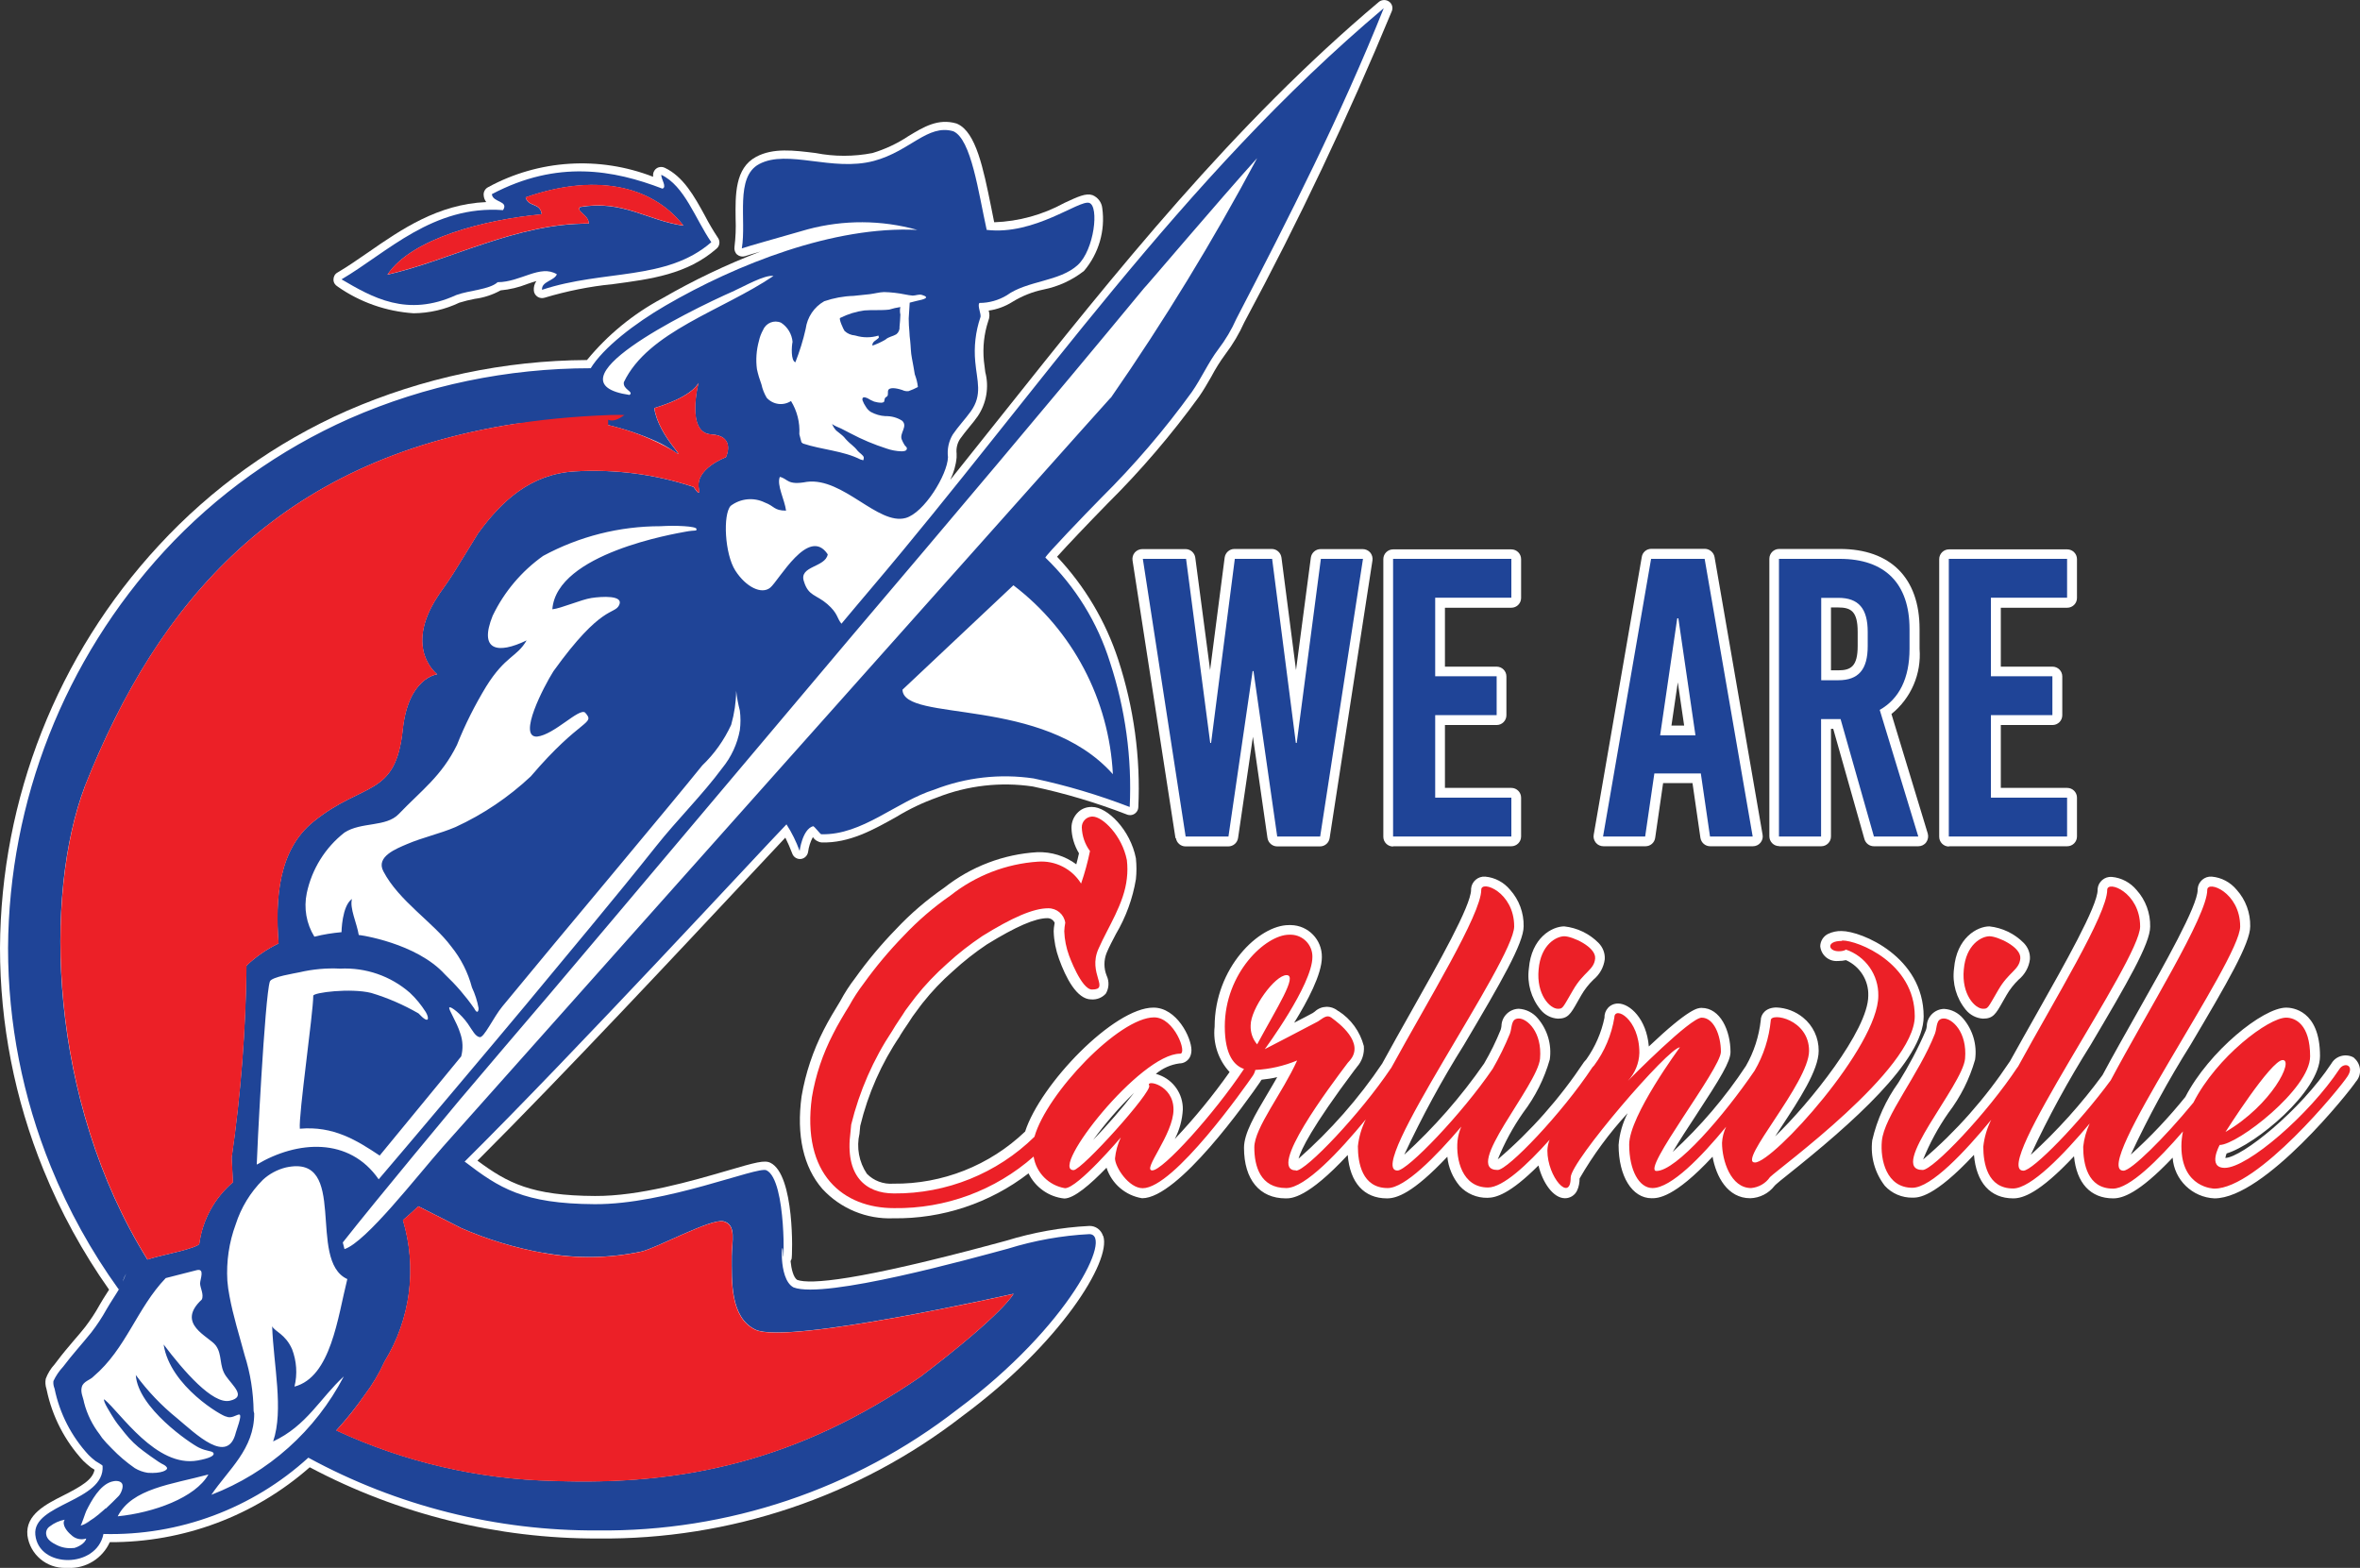 <?xml version="1.0" encoding="UTF-8"?>
<svg id="Layer_1" data-name="Layer 1" xmlns="http://www.w3.org/2000/svg" viewBox="0 0 167.02 110.96">
  <rect x="0" y="0" width="167.02" height="110.96" fill="#333333" stroke="none"/>
  <defs>
    <style>
      .cls-1 {
        fill: #ec2027;
      }

      .cls-1, .cls-2, .cls-3 {
        stroke-width: 0px;
      }

      .cls-2 {
        fill: #fff;
      }

      .cls-3 {
        fill: #1f4497;
      }
    </style>
  </defs>
  <g id="Group_6344" data-name="Group 6344">
    <g id="Group_4283" data-name="Group 4283">
      <path id="Path_189" data-name="Path 189" class="cls-2" d="M110.71,65.56c-.88,0-2.33.81-2.51,2.98-.14,1.05.16,2.1.83,2.92.3.37.74.6,1.22.63.71,0,.9-.32,1.38-1.17l.28-.49c.23-.4.52-.77.86-1.1.44-.36.73-.88.8-1.44.03-.44-.14-.86-.45-1.17-.65-.65-1.5-1.06-2.42-1.16Z"/>
      <path id="Path_190" data-name="Path 190" class="cls-2" d="M140.8,65.56c-.88,0-2.33.81-2.51,2.98-.14,1.05.16,2.1.83,2.92.3.37.74.6,1.22.63.71,0,.9-.32,1.38-1.17l.28-.49c.23-.4.52-.77.86-1.1.44-.36.73-.88.8-1.44.03-.44-.14-.86-.45-1.17-.65-.65-1.5-1.06-2.42-1.16Z"/>
      <g id="Group_4282" data-name="Group 4282">
        <path id="Path_191" data-name="Path 191" class="cls-2" d="M78.31,82.64c.37,1.14,1.34,1.97,2.52,2.16,2.56,0,7.43-6.89,8.38-8.27v-.02s.06-.07.08-.1c.37-.04.74-.09,1.1-.18-.22.39-.46.79-.69,1.18-.89,1.5-1.66,2.79-1.66,3.82,0,2.24,1.1,3.58,2.95,3.58.41,0,1.53,0,4.39-3.07.16,1.96,1.15,3.07,2.78,3.07.67,0,1.81-.34,4.27-2.95.07.76.38,1.48.87,2.07.5.55,1.22.85,1.96.84.6,0,1.6-.27,3.62-2.29.29,1.21,1.04,2.32,1.88,2.32.37,0,.71-.22.86-.56.12-.26.17-.55.17-.84.96-1.66,2.1-3.21,3.4-4.62-.36.7-.58,1.47-.64,2.25,0,2.22.96,3.77,2.34,3.77.42,0,1.58,0,4.31-2.94.25,1.39,1.05,2.94,2.67,2.94.67-.02,1.3-.34,1.71-.87.04-.04.07-.08.11-.11.08-.08.46-.39.84-.69,4.48-3.57,9.61-8.07,9.61-11.19,0-4.23-4.41-6.05-5.81-6.05-.33-.01-.65.06-.95.2-.33.16-.55.5-.56.87.06.64.62,1.11,1.26,1.05,0,0,.02,0,.03,0,.18,0,.36-.02.53-.06.99.44,1.62,1.44,1.58,2.52,0,2.44-4.17,7.63-6.59,9.95.15-.24.31-.47.45-.69,1.23-1.87,2.63-3.99,2.63-5.36.01-.92-.4-1.79-1.11-2.36-.53-.43-1.18-.68-1.87-.71-.77,0-1.12.48-1.12.92-.13,1.13-.48,2.23-1.05,3.22-1.47,2.23-3.21,4.27-5.18,6.08.47-.79,1.12-1.79,1.63-2.56,1.75-2.67,2.46-3.83,2.46-4.51,0-1.51-.72-3.12-2.05-3.12-.25,0-.85,0-3.73,2.73-.16-1.96-1.35-3.04-2.18-3.04-.27,0-.53.11-.71.31-.17.19-.26.44-.25.7-.22,1.06-.66,2.06-1.28,2.94-.05.05-.1.11-.14.16l-.02.02c-1.71,2.57-3.76,4.9-6.11,6.9.47-1.16,1.07-2.27,1.79-3.3.86-1.13,1.5-2.4,1.89-3.77.15-1.04-.16-2.1-.84-2.9-.34-.41-.83-.66-1.36-.69-.67.02-1.21.56-1.22,1.23-.01.09-.03.18-.06.27-.33.82-.72,1.61-1.17,2.38-1.64,2.36-3.53,4.52-5.65,6.45,1.25-2.68,2.66-5.28,4.23-7.78,2.62-4.42,4.22-7.19,4.22-8.38.02-.95-.32-1.88-.96-2.59-.44-.53-1.07-.87-1.76-.93-.51-.04-.96.35-1,.86,0,.02,0,.05,0,.07,0,1.13-2.36,5.29-4.25,8.64-.68,1.21-1.39,2.46-2.02,3.62,0,0,0,0,0,.01-1.68,2.5-3.68,4.77-5.94,6.76.17-.63.94-2.24,3.96-6.27l.04-.05s.05-.06.08-.1l.02-.03s.02-.02.03-.04c.36-.4.54-.94.49-1.48-.27-1.03-.91-1.91-1.8-2.48h-.02c-.49-.41-1.19-.39-1.65.04-.05.04-.1.07-.14.1-.18.1-.71.38-1.32.69.94-1.52,1.96-3.43,1.96-4.64.02-1.23-.96-2.25-2.19-2.27-.05,0-.1,0-.15,0-2.11,0-5.25,3.02-5.25,7.19-.13,1.17.26,2.35,1.06,3.21-1.18,1.67-2.48,3.26-3.88,4.74.34-.65.53-1.36.57-2.09.02-1.09-.66-2.08-1.69-2.45-.07-.03-.15-.05-.22-.07.48-.4,1.06-.66,1.67-.74.3,0,.57-.16.72-.41.09-.16.13-.34.13-.53,0-.89-1.04-3.01-2.69-3.01-2.8,0-8,5.42-9.08,8.77-2.51,2.4-5.86,3.73-9.33,3.69-.7.05-1.38-.2-1.87-.7-.56-.83-.75-1.87-.52-2.85,0,0,0-.02,0-.03l.05-.51c.55-2.27,1.5-4.43,2.81-6.36v-.02c.14-.23.36-.56.56-.85.14-.21.26-.39.34-.52.11-.15.23-.3.34-.46s.24-.32.36-.48c.65-.82,1.36-1.57,2.15-2.26.75-.69,1.55-1.32,2.4-1.89,2.06-1.27,3.42-1.86,4.29-1.86.22,0,.42.13.51.33,0,.04-.01.08-.02.12-.03.16-.05.32-.05.48.02.67.15,1.33.38,1.96.47,1.3,1.25,2.86,2.28,2.86.39.03.77-.12,1.03-.41.23-.39.25-.86.06-1.27-.21-.52-.21-1.1,0-1.62.18-.43.41-.86.65-1.32.71-1.2,1.19-2.51,1.42-3.89.05-.48.05-.97,0-1.45,0,0,0-.02,0-.02-.39-2.02-2.02-3.64-3.1-3.64h-.05c-.35,0-.68.12-.93.36-.31.29-.48.69-.48,1.11.01.64.2,1.26.53,1.81-.06.27-.12.53-.19.78-.79-.59-1.76-.89-2.75-.86-2.4.14-4.7,1.02-6.59,2.51-1.24.86-2.39,1.84-3.42,2.94-1.05,1.08-2.02,2.24-2.89,3.46-.4.52-.75,1.06-1.06,1.64-.36.58-.87,1.44-1.16,2.02-.76,1.48-1.29,3.06-1.57,4.7-.38,2.76.13,5.02,1.47,6.56,1.29,1.4,3.13,2.16,5.03,2.08,3.45.05,6.82-1.07,9.56-3.18.48.99,1.44,1.67,2.53,1.78.69,0,1.84-.99,2.98-2.17ZM80.26,77.34c-.91,1.16-1.88,2.28-2.9,3.34.87-1.19,1.84-2.31,2.9-3.34h0Z"/>
        <path id="Path_192" data-name="Path 192" class="cls-2" d="M166.59,74.85c-.55-.32-1.27-.14-1.59.41,0,0,0,0,0,0-2.22,3.36-6.33,6.64-7.51,6.69.02-.11.05-.21.09-.32,2.04-.61,6.61-4.38,6.61-6.89,0-3.27-1.99-3.43-2.39-3.43-1.66,0-5.48,3.11-7.14,6.32-1.18,1.46-2.47,2.83-3.86,4.08,1.25-2.68,2.66-5.27,4.23-7.77,2.62-4.42,4.22-7.19,4.22-8.38.02-.95-.32-1.88-.96-2.59-.44-.53-1.07-.87-1.76-.93-.51-.04-.96.35-1,.87,0,.02,0,.04,0,.07,0,1.13-2.36,5.29-4.25,8.64-.85,1.51-1.74,3.07-2.48,4.46-1.5,2.05-3.21,3.94-5.08,5.65,1.24-2.68,2.66-5.27,4.23-7.77,2.62-4.42,4.22-7.19,4.22-8.38.02-.95-.32-1.88-.96-2.59-.44-.53-1.07-.87-1.76-.93-.51-.04-.96.35-1,.86,0,.02,0,.05,0,.07,0,1.13-2.36,5.29-4.25,8.64-.66,1.17-1.34,2.37-1.96,3.49,0,.01-.02.02-.03.04-1.71,2.57-3.76,4.9-6.11,6.9.47-1.16,1.07-2.27,1.79-3.3.86-1.13,1.5-2.4,1.89-3.77.15-1.04-.16-2.1-.84-2.9-.34-.41-.83-.66-1.36-.69-.67.02-1.21.56-1.22,1.23-.01.09-.03.18-.06.27-.55,1.29-1.21,2.53-1.95,3.72-.88,1.22-1.51,2.61-1.85,4.08-.14,1.15.18,2.3.89,3.22.5.55,1.22.85,1.96.84.41,0,1.52,0,4.35-3.03.16,1.96,1.15,3.08,2.78,3.08.67,0,1.83-.35,4.3-2.98.18,1.9,1.17,2.98,2.77,2.98.65,0,1.79-.33,4.21-2.88.11,1.57,1.39,2.81,2.96,2.88,3.54,0,9.59-7.6,10.01-8.26.43-.48.38-1.22-.1-1.65-.01-.01-.03-.02-.04-.04Z"/>
        <g id="Group_4281" data-name="Group 4281">
          <path id="Path_193" data-name="Path 193" class="cls-1" d="M110.25,71.39c.36,0,.32-.02,1.07-1.31.75-1.31,1.5-1.43,1.57-2.25s-1.62-1.57-2.18-1.57-1.67.58-1.82,2.35c-.17,1.77.8,2.78,1.36,2.78Z"/>
          <path id="Path_194" data-name="Path 194" class="cls-1" d="M130.34,66.59c-1.12,0-.97.73-.22.73.43,0,.51-.12.51-.12,1.4.47,2.33,1.8,2.3,3.27,0,3.59-7.44,11.8-8.73,11.8s3.83-5.65,3.83-7.9-2.71-2.74-2.71-2.16c-.12,1.26-.51,2.48-1.15,3.57-2.17,3.18-5.54,7.09-6.94,7.09-1.12,0,4.56-7.24,4.56-8.43s-.51-2.42-1.36-2.42c-.8,0-4.96,4.21-5.22,4.47.5-.54.79-1.24.81-1.98,0-2.42-1.77-3.35-1.77-2.5-.2,1.23-.69,2.39-1.43,3.39-.04.04-.08.08-.12.13-2.16,3.27-5.99,7.27-6.71,7.27-2.54,0,2.84-5.99,3-7.88s-.92-2.84-1.5-2.84-.46.61-.63,1.07c-.35.86-.76,1.69-1.22,2.49-2.18,3.2-6.03,7.2-6.74,7.2-2.38,0,8.26-14.85,8.26-17.28s-2.33-3.3-2.33-2.59c0,1.73-3.78,7.86-6.38,12.62l-.02.02c-2.16,3.22-5.99,7.24-6.71,7.24v-.02c-2.08,0,2.42-5.96,3.66-7.61.05-.05.1-.12.15-.17,1.09-1.26-.82-2.67-1.24-2.98-.39-.34-.68.02-1.02.22-.53.29-3.76,1.96-3.76,1.96,0,0,3.37-4.56,3.37-6.52.02-.85-.66-1.56-1.51-1.58-.04,0-.09,0-.13,0-1.67,0-4.56,2.71-4.56,6.5,0,2.08.71,2.78,1.36,3-2.14,3.21-5.74,7.18-6.49,7.18s1.5-2.54,1.5-4.31-1.99-2.13-1.72-1.7c.24.43-4.77,5.99-5.35,5.99-1.74,0,4.7-8.24,7.54-8.24.53,0-.41-2.57-1.84-2.57-2.48,0-7.6,5.38-8.47,8.45-2.65,2.6-6.23,4.04-9.94,4.01-2.03,0-3.49-1.26-3.08-4.34l.05-.53c.58-2.36,1.56-4.61,2.91-6.64.24-.43.75-1.14.92-1.43.24-.32.48-.65.73-.97.67-.85,1.42-1.63,2.23-2.35.78-.72,1.62-1.37,2.5-1.96,2.08-1.29,3.59-1.96,4.65-1.96.6-.01,1.12.42,1.21,1.02-.04.2-.06.4-.07.61.02.59.14,1.17.34,1.72,0,0,.87,2.4,1.62,2.4,1.31,0-.32-1.14.46-2.88.68-1.55,1.82-3.2,2.01-4.99.05-.43.05-.86,0-1.29-.34-1.74-1.72-3.08-2.42-3.08h-.07c-.4.03-.71.37-.7.77.02.6.22,1.19.58,1.67-.16.78-.37,1.55-.63,2.3-.65-1.05-1.83-1.64-3.05-1.55-2.26.15-4.42.99-6.2,2.4-1.2.83-2.3,1.78-3.3,2.84-1.03,1.06-1.98,2.19-2.84,3.39-.38.5-.72,1.02-1.02,1.57-.32.51-.85,1.4-1.14,1.99-.73,1.41-1.24,2.92-1.5,4.48-.75,5.48,2.23,7.85,5.82,7.85,3.63.05,7.15-1.25,9.87-3.65.18,1.15,1.08,2.05,2.22,2.24.9,0,3.95-3.59,3.95-3.59-.22.47-.36.97-.41,1.48,0,.61.97,2.11,1.96,2.11,2.21,0,7.27-7.2,7.8-7.97.08-.12.14-.26.17-.4,1.02-.05,2.02-.28,2.96-.67-1.02,2.28-3.03,4.77-3.03,6.15,0,1.31.41,2.88,2.26,2.88,1.34,0,3.78-2.61,5.63-4.86-.3.6-.49,1.24-.56,1.9,0,1.16.29,2.96,2.11,2.96,1.21,0,3.4-2.22,5.21-4.35-.14.32-.23.66-.27,1.01-.12,1.31.32,3.3,2.16,3.3,1.05,0,2.77-1.6,4.36-3.38-.1.24-.15.5-.16.76,0,1.91,1.65,3.71,1.65,1.91,0-1.14,6.93-9.21,7.73-9.21,0,0-3.59,4.85-3.59,6.88,0,1.82.7,3.08,1.65,3.08,1.32,0,3.46-2.21,5.21-4.34-.17.36-.27.75-.29,1.14,0,1.24.61,3.2,2.06,3.2.54-.05,1.03-.33,1.33-.77.65-.65,10.25-7.61,10.25-11.39s-4.03-5.36-5.12-5.36ZM88.51,72.57c0-1.19,1.72-3.56,2.54-3.56s-.7,2.33-2.08,4.9c-.32-.37-.48-.85-.46-1.34h0Z"/>
          <path id="Path_195" data-name="Path 195" class="cls-1" d="M140.34,71.39c.36,0,.32-.02,1.07-1.31.75-1.31,1.5-1.43,1.57-2.25s-1.62-1.57-2.18-1.57-1.67.58-1.82,2.35c-.17,1.77.8,2.78,1.36,2.78Z"/>
          <path id="Path_196" data-name="Path 196" class="cls-1" d="M165.57,75.65c-2.13,3.22-6.5,7-8.12,7-1.26,0-.36-1.62-.36-1.62,1.26,0,6.4-3.98,6.4-6.27s-1.07-2.74-1.7-2.74c-1.23,0-4.9,2.75-6.56,6.01-2.06,2.51-4.41,4.82-4.95,4.82-2.38,0,8.26-14.85,8.26-17.28s-2.33-3.3-2.33-2.59c0,1.84-4.25,8.61-6.83,13.47-2.22,3.03-5.52,6.4-6.18,6.4-2.38,0,8.26-14.85,8.26-17.28s-2.33-3.3-2.33-2.59c0,1.72-3.73,7.77-6.32,12.52l-.03.03c-2.16,3.27-5.99,7.27-6.71,7.27-2.54,0,2.84-5.99,3-7.88s-.92-2.84-1.5-2.84-.46.61-.63,1.07c-1.14,2.91-3.61,5.86-3.76,7.61-.12,1.31.32,3.3,2.16,3.3,1.33,0,3.74-2.57,5.58-4.81-.3.6-.49,1.24-.56,1.9,0,1.16.29,2.96,2.11,2.96,1.26,0,3.58-2.4,5.42-4.6-.24.52-.4,1.08-.46,1.65,0,1.16.29,2.96,2.11,2.96,1.16,0,3.2-2.02,4.95-4.05-.07.35-.11.7-.11,1.05,0,2.98,2.33,3,2.33,3,3.08,0,8.92-7.15,9.43-7.95.51-.78-.22-1.04-.58-.51ZM161.55,75.02c.8,0-.75,3.15-4.05,5.09,0,0,3.22-5.09,4.05-5.09h0Z"/>
        </g>
      </g>
    </g>
    <path id="Path_197" data-name="Path 197" class="cls-2" d="M83.22,59.31c.05.34.34.59.68.59h3.03c.34,0,.64-.25.69-.6l1.05-7.16,1.03,7.16c.05.34.34.6.69.6h3.03c.34,0,.63-.25.68-.59l3.03-19.65c.03-.2-.03-.4-.16-.56-.13-.15-.33-.24-.53-.24h-2.98c-.35,0-.64.26-.69.6l-1.05,7.96-1.03-7.96c-.05-.35-.34-.61-.69-.61h-2.64c-.35,0-.64.26-.69.61l-1.03,7.96-1.05-7.96c-.05-.34-.34-.6-.69-.6h-3.06c-.2,0-.4.09-.53.24-.13.15-.19.36-.16.56l3.04,19.66Z"/>
    <g id="Group_4285" data-name="Group 4285">
      <path id="Path_198" data-name="Path 198" class="cls-2" d="M98.59,59.89h8.37c.38,0,.69-.31.69-.69h0v-2.75c0-.38-.31-.69-.69-.69h-4.7v-4.45h3.66c.38,0,.69-.31.69-.69h0v-2.75c0-.38-.31-.69-.69-.69h-3.66v-4.17h4.7c.38,0,.69-.31.69-.69h0v-2.75c0-.38-.31-.69-.69-.69h-8.37c-.38,0-.69.31-.69.69h0v19.65c0,.38.31.69.69.69Z"/>
      <path id="Path_199" data-name="Path 199" class="cls-2" d="M113.47,59.89h2.98c.35,0,.64-.25.69-.6l.56-3.87h2.08l.56,3.87c.05.34.34.6.69.6h3.03c.2,0,.4-.09.53-.25.13-.16.19-.36.15-.57l-3.4-19.65c-.06-.33-.35-.57-.68-.58h-3.79c-.34,0-.63.24-.68.58l-3.4,19.65c-.04.2.02.41.15.57.13.16.33.25.54.25ZM118.29,51.35l.45-3.06.45,3.06h-.89Z"/>
      <path id="Path_200" data-name="Path 200" class="cls-2" d="M125.91,59.89h2.98c.38,0,.69-.31.69-.69h0v-7.62h.16l2.21,7.81c.09.3.36.5.67.5h3.14c.22,0,.43-.1.56-.28.13-.18.17-.41.11-.62l-2.57-8.46c1.39-1.12,2.13-2.84,1.99-4.62v-1.4c0-3.6-2.05-5.66-5.64-5.66h-4.3c-.38,0-.69.31-.69.69h0v19.65c0,.38.31.69.69.69,0,0,0,0,.01,0ZM130.09,42.99c.9,0,1.38.27,1.38,1.72v1.01c0,1.45-.49,1.72-1.38,1.72h-.51v-4.45h.51Z"/>
      <path id="Path_201" data-name="Path 201" class="cls-2" d="M137.93,59.89h8.37c.38,0,.69-.31.69-.69h0v-2.75c0-.38-.31-.69-.69-.69h-4.7v-4.45h3.66c.38,0,.69-.31.69-.69h0v-2.75c0-.38-.31-.69-.69-.69h-3.66v-4.17h4.7c.38,0,.69-.31.69-.69h0v-2.75c0-.38-.31-.69-.69-.69h-8.37c-.38,0-.69.31-.69.69h0v19.65c0,.38.31.69.69.69Z"/>
      <g id="Group_4284" data-name="Group 4284">
        <path id="Path_202" data-name="Path 202" class="cls-3" d="M90.39,59.2l-1.68-11.71h-.06l-1.71,11.71h-3.03l-3.03-19.65h3.06l1.71,13.03h.06l1.68-13.03h2.64l1.68,13.03h.06l1.71-13.03h2.98l-3.03,19.65h-3.03Z"/>
        <path id="Path_203" data-name="Path 203" class="cls-3" d="M101.57,42.3v5.56h4.35v2.75h-4.35v5.84h5.39v2.75h-8.37v-19.65h8.37v2.75h-5.39Z"/>
        <path id="Path_204" data-name="Path 204" class="cls-3" d="M121.02,59.2l-.65-4.46h-3.29l-.65,4.46h-2.98l3.4-19.65h3.79l3.4,19.65h-3.04ZM117.49,52.04h2.5l-1.21-8.28h-.08l-1.21,8.28Z"/>
        <path id="Path_205" data-name="Path 205" class="cls-3" d="M130.26,50.89h-1.38v8.31h-2.98v-19.65h4.3c3.2,0,4.94,1.74,4.94,4.97v1.4c0,2.08-.73,3.54-2.11,4.32l2.73,8.96h-3.14l-2.36-8.31ZM128.89,48.14h1.21c1.43,0,2.08-.76,2.08-2.41v-1.01c0-1.66-.65-2.41-2.08-2.41h-1.21v5.84Z"/>
        <path id="Path_206" data-name="Path 206" class="cls-3" d="M140.9,42.3v5.56h4.35v2.75h-4.35v5.84h5.39v2.75h-8.37v-19.65h8.37v2.75h-5.39Z"/>
      </g>
    </g>
    <g id="Group_4289" data-name="Group 4289">
      <g id="Group_4286" data-name="Group 4286">
        <path id="Path_207" data-name="Path 207" class="cls-3" d="M32.2,20.68c.92-.34,2.35-.38,2.93-.91,1.62,0,3.01-1.28,4.19-.56-.18.47-1.1.5-1.05,1.1,4.37-1.45,8.81-.61,11.98-3.37-1.14-1.65-1.88-3.98-3.54-4.77-.02.3.42.87.08.98-3.44-1.32-7.43-2.06-12.07.39.05.6,1.22.46.79,1.13-4.97-.36-8.18,2.99-11.43,4.9,2.17,1.27,4.64,2.71,8.12,1.11ZM38.25,14.98c-.1-.87-.95-.49-1.14-1.21,4.69-1.65,8.83-.99,11.17,2-2.5-.33-4.31-1.85-7.33-1.31-.27.33.64.55.63,1.17-5.07-.05-9.87,2.62-14.25,3.61,1.7-2.57,6.89-3.9,10.91-4.27h0Z"/>
      </g>
      <g id="Group_4287" data-name="Group 4287">
        <path id="Path_208" data-name="Path 208" class="cls-3" d="M60.42,23.56h.04c.53.17,1.09.17,1.62.02l.03.14c-.15.19-.49.27-.46.57.32-.11.63-.25.93-.43.22-.2.51-.22.76-.37.16-.12.25-.32.23-.52.03-.29.05-.58.06-.88-.04-.17-.04-.36,0-.53-.27.04-.53.1-.79.18-.58.07-1.17.01-1.76.06-.6.08-1.17.26-1.71.53-.12.05.24.83.31.92.21.18.47.29.74.32Z"/>
      </g>
      <g id="Group_4288" data-name="Group 4288">
        <path id="Path_209" data-name="Path 209" class="cls-3" d="M61.59,41.42c-.72.84-1.42,1.69-2.13,2.53-.33-.39-.23-.72-1-1.39s-1.34-.56-1.65-1.59c-.4-1.12,1.52-.99,1.68-1.93-1.35-2.03-3.46,1.86-4.07,2.37s-1.72-.04-2.47-1.21-.89-3.96-.33-4.58c.7-.53,1.63-.62,2.41-.24.72.27.63.57,1.51.58-.09-.76-.68-1.82-.44-2.39.59.13.5.62,1.92.35,2.56-.32,5.03,3.09,6.98,2.56,1.31-.36,2.96-3.06,3-4.3-.07-.56.05-1.13.34-1.61.37-.55.89-1.1,1.27-1.63.85-1.18.44-2.16.32-3.52-.1-1.06.02-2.12.36-3.13.1-.2-.24-.86-.06-1.03.68,0,1.35-.19,1.93-.54,1.45-1.05,3.74-.96,5.03-2.15,1.16-1.07,1.52-4.15.81-4.39s-3.86,2.31-7.26,1.91c-.59-2.67-1.09-6.41-2.36-6.98-1.82-.53-3.07,1.42-5.63,2.1-2.95.78-6.09-.85-8.11.22-1.73.92-.89,3.96-1.23,5.97.52-.18,2.51-.73,4.66-1.35,2.54-.68,5.22-.67,7.76.04-5.9-.29-12.77,2.42-17.81,5.35-2.17,1.26-4.42,2.98-5.33,4.48,0-.01.02-.03.03-.04-5.88,0-11.69,1.2-17.07,3.56-4.96,2.2-9.43,5.39-13.11,9.38C4.48,46.48.54,56.49.48,66.9c0,5.31,1.03,10.56,3.03,15.48,1.25,3.08,2.86,5.99,4.8,8.68.03-.04.06-.07.08-.11-.3.51-.64,1-.94,1.52-.32.58-.68,1.12-1.08,1.64-.66.82-1.36,1.58-1.99,2.42-.28.3-.52.65-.69,1.02-.02.18.01.36.08.53.36,1.76,1.19,3.38,2.41,4.7.15.15.32.3.49.43.06.05.5.28.5.34.17,2.53-4.99,2.67-4.76,4.88.24,2.39,4.34,2.39,4.82-.06,5.35.14,10.55-1.8,14.5-5.4,6.28,3.42,13.32,5.19,20.47,5.15,9.21.1,18.18-2.91,25.46-8.56,7.95-5.9,11.06-12.4,9.34-12.41-1.95.1-3.89.45-5.76,1.03-2.52.68-12.97,3.59-15.17,2.74-1.16-.6-.78-3.91-.74-2.39s.29-5.2-1.18-5.9c-.63-.3-7.1,2.43-12.16,2.4s-6.74-1.14-9.19-3.01c-.02.01-.04.03-.05.04,7.96-7.9,21.02-22.05,22.82-23.91.38.59.69,1.22.93,1.88,0,0,.19-1.52.95-1.75.08-.02.51.57.58.57,2.91.08,5.32-2.32,8.01-3.16,2.23-.87,4.65-1.14,7.02-.79,2.32.49,4.59,1.17,6.8,2.02.17-3.47-.31-6.93-1.39-10.23-.88-2.82-2.45-5.37-4.58-7.42.07-.21,2.79-3.04,3.95-4.22,2.34-2.32,4.49-4.83,6.42-7.5.67-.96,1.17-2.1,1.87-3.02.51-.67.94-1.39,1.28-2.16,3.73-7.18,7.39-14.39,10.43-21.98-14.31,12.05-24.58,27.27-36.26,41.03ZM51.65,51.09c.22-.78.34-1.58.35-2.39.05.47.14.94.26,1.4.06.46.06.92,0,1.38-.18.98-.61,1.91-1.24,2.68-1.43,1.93-3.18,3.64-4.68,5.53-3.02,3.8-6.15,7.51-9.24,11.25-1.66,2-9.03,10.74-10.4,12.33-2.08-3-5.76-2.75-8.63-1.04,0-.48.57-11.9.93-12.96.11-.33,1.79-.58,2.09-.65.94-.22,1.91-.31,2.88-.26,1.81-.09,3.58.52,4.94,1.71.43.4.8.86,1.11,1.35.26.43.26.93-.51.1-1.06-.61-2.18-1.1-3.35-1.45-1.45-.36-4.1-.03-4.1.2,0,1.21-1.05,8.45-.95,9.41,2.38-.21,4.03.82,5.65,1.9.51-.63,3.06-3.73,5.77-7.02.14-.53.12-1.09-.06-1.61-.26-.85-.87-1.74-.78-1.85s.82.45,1.31,1.15c.33.48.53.9.84.95s.98-1.42,1.6-2.17c1.5-1.82,2.83-3.42,3.61-4.36,2.76-3.3,5.51-6.61,8.26-9.92.76-.92,1.53-1.85,2.28-2.78.86-.82,1.56-1.79,2.05-2.88h0ZM34.79,43.36c.81-1.68,2.04-3.13,3.56-4.21,2.55-1.38,5.4-2.1,8.3-2.1,1.08-.07,2.53,0,2.55.19s-.05.06-.78.2-9.12,1.53-9.42,5.49c.61-.06,2.04-.69,2.77-.8s2.3-.21,1.96.5-1.23-.08-4.65,4.68c-.68,1.07-2.56,4.69-1.16,4.63,1.23-.14,2.97-2.05,3.4-1.7.76.86-.28.33-3.85,4.52-1.57,1.47-3.36,2.68-5.32,3.58-1.12.48-2.32.73-3.44,1.21-.74.32-2.22.88-1.67,1.92,1.1,2.11,3.54,3.62,4.8,5.32.69.85,1.19,1.84,1.47,2.9.22.47.38.96.47,1.47.01.1-.05.52-.32-.01-.6-.86-1.29-1.66-2.06-2.39-2.02-2.23-6.05-2.8-6.1-2.79-.13-.83-.66-1.9-.48-2.55-.72.5-.74,2.35-.74,2.35-.65.06-1.29.16-1.92.32-.57-.92-.76-2.02-.54-3.08.36-1.7,1.3-3.22,2.67-4.29,1.18-.77,2.94-.37,3.84-1.31,1.62-1.69,3.03-2.68,4.12-4.89.57-1.44,1.27-2.82,2.07-4.14,1.36-2.18,2.18-2.07,2.86-3.26-2.07,1-3.4.72-2.4-1.75h0ZM55.19,22.65c.46.3.76.8.81,1.35-.07.32-.13,1.33.2,1.45.3-.77.55-1.56.73-2.37.11-.82.59-1.54,1.31-1.95.67-.23,1.37-.36,2.07-.38.38-.04.77-.08,1.15-.12.33-.04.68-.14,1.01-.15.5.01,1.01.07,1.5.17.17.04.35.06.53.08.22,0,.43-.11.65-.05.6.18.21.31-.39.43l-.47.12s-.06,1.02-.07,1.12c0,.32.02.64.05.96,0,.21.03.38.05.58.05.44.04.86.13,1.29.08.37.13.74.2,1.12.11.29.19.59.22.9-.21.11-.43.21-.66.29-.15.02-.31-.01-.45-.08-.21-.07-.81-.24-.97-.02-.09.13.01.34-.09.46-.05.06-.13.06-.17.16-.07.19.03.27-.24.3-.18,0-.35-.03-.52-.08-.16-.06-.32-.15-.47-.24-.22-.1-.4-.1-.35.15.06.16.14.32.24.46.09.15.21.28.36.37.32.17.66.27,1.02.29.42-.01.84.1,1.19.33.42.4-.22.89-.03,1.33.05.13.12.26.2.39.05.08.17.14.16.24,0,.19-.25.2-.38.2-.37-.01-.73-.08-1.07-.2-.87-.28-1.71-.63-2.52-1.06-.23-.12-.45-.23-.68-.35-.12-.06-.6-.23-.65-.35.06.18.17.35.3.49.18.16.38.28.55.46.16.2.34.38.54.54.16.13.31.28.44.45.1.12.38.29.42.44,0,.02,0,.23-.06.21l-.17-.06c-1.21-.62-2.75-.69-4.07-1.13.5.35,1.07.58,1.67.68-.6-.1-1.17-.33-1.67-.68-.04-.03-.07-.06-.11-.09-.02-.09-.04-.17-.07-.26-.03-.1-.05-.21-.08-.31.05-.83-.16-1.65-.59-2.35-.55.36-1.28.26-1.72-.23-.17-.29-.3-.61-.37-.94-.13-.35-.24-.71-.32-1.08-.09-.67-.04-1.35.14-2,.06-.28.16-.54.3-.79.21-.49.79-.72,1.28-.5,0,0,0,0,0,0h0ZM51.91,20.37c.64-.28,2.11-1.13,2.74-1.03-3.62,2.45-8.88,3.93-10.59,7.52-.08.53.74.66.39.9-5.96-.88,3.9-5.83,7.46-7.4h0ZM41.46,26.36c-.17.34-.23.72-.17,1.1-.06-.38,0-.76.17-1.1h0ZM5.91,55.47c5.21-13.15,13.76-23.07,30.42-25.66,2.2-.25,4.43-.23,6.62.08h0c1.18.28,2.33.67,3.44,1.17.02,0,.03.02.05.03l-.05-.03c.39.18.76.39,1.12.63,1.3.9-.99-.92-1.3-3,2.44-.74,3.01-1.54,3.13-1.78l.03-.07s-.02.05-.03.07c0,0-.91,3.54.89,3.64s1.05,1.62,1.05,1.62c0,0-2.21.81-1.91,2.24.09.45-.09.29-.38-.14-2.71-.9-5.57-1.27-8.42-1.1-3.12.19-5.17,2.1-6.84,4.4-.34.55-.69,1.1-1.02,1.66-.47.77-.94,1.54-1.47,2.27-.14.19-.27.38-.39.57-2.38,3.68,0,5.46,0,5.46,0,0-2.05.21-2.44,3.92-.51,4.81-2.77,3.65-6.31,6.5-2.49,2-2.72,5.44-2.48,8.63-.83.4-1.6.93-2.27,1.57-.05,4.55-.4,9.09-1.05,13.6l.09,1.73c-1.3,1.11-2.15,2.66-2.38,4.35-.01.15-.91.4-1.04.44-.43.13-.88.21-1.32.33-.39.1-.86.2-1.31.35-7.04-11.32-7.33-25.86-4.43-33.49h0ZM8.86,89.91s-.06.09-.08.14c-.07.15-.13.3-.18.46.04-.22.13-.42.26-.6h0ZM7.11,101.53c-.05-.07-.1-.13-.14-.2-.52-.67-.9-1.44-1.11-2.26-.06-.37-.27-.71-.16-1.11s.61-.49.83-.74c2.31-1.96,3.07-4.84,5.11-6.96.26-.07.52-.13.78-.2l1.41-.36c.6-.15.24.64.24.94s.29.79.12,1.14c-1.87,1.73.51,2.6.99,3.25s.22,1.44.71,2.15,1.49,1.49.28,1.76-3.26-2.1-4.68-3.98c.45,2.98,4.22,5.12,4.43,5.1.68.32,1.43-1.07.68,1.13-.57,2.34-2.84.09-4.17-1.02-1.1-.89-2.07-1.91-2.91-3.05.15,2.33,3.85,4.83,4.45,5.13s.97.22,1.05.4-.29.37-1.13.52c-2.93.52-5.45-3.38-6.6-4.33-.14.08.46,1.02.76,1.49.21.32.47.6.7.91.38.48.82.9,1.31,1.26.26.2.7.51,1.07.76.32.22.43.19.58.39s-.4.46-1.35.39c-.32-.05-.63-.16-.91-.33-.59-.41-1.13-.87-1.63-1.39-.26-.25-.5-.52-.72-.8h0ZM5.13,109.36c-.42.05-.84-.02-1.21-.21-.31-.15-.7-.38-.74-.75-.04-.22.07-.45.26-.57.31-.24.67-.4,1.05-.47-.24.34.18.85.44,1.06.28.29.7.4,1.08.27-.04.33-.59.61-.88.67h0ZM7.38,106.56c-.13.12-.26.23-.39.35.08-.07.15-.14.22-.21-.4.39-.86.72-1.35.97.15-.07.29-.14.43-.22-.2.15-.44.26-.68.33.05,0,.35-.94.41-1.05.36-.72.95-1.81,1.78-2.06.22-.07.59-.1.74.12s-.07.73-.24.9c-.3.3-.59.59-.9.88h0ZM8.24,107.12c1.01-1.98,3.83-2.26,6.42-2.96-.91,1.64-3.89,2.71-6.41,2.96h0ZM14.86,105.61c1.21-1.8,3.05-3.24,3.04-5.77-.01-.05-.03-.1-.04-.16-.02-1.35-.23-2.69-.64-3.97-.37-1.39-.81-2.76-1.07-4.18-.07-.35-.12-.71-.15-1.08-.08-1.36.12-2.72.59-3.99.38-1.19,1.04-2.27,1.92-3.15.46-.43,1.03-.73,1.64-.88,4.49-.98,1.45,6.59,4.34,7.9-.68,2.7-1.15,6.93-3.74,7.61.22-.88.15-1.81-.17-2.65-.48-1.08-1.22-1.24-1.41-1.62.1,2.76.83,5.9.07,8.15,2.38-1.11,3.33-3.07,5-4.6-2,3.84-5.33,6.82-9.38,8.38h0ZM38.42,88.49c2.28.42,4.62.38,6.89-.1,1.09-.25,4.91-2.35,5.8-2.14.96.23.59,1.5.59,2.46,0,1.77-.12,4.35,1.68,5.21,2.24,1.08,18.26-2.54,18.26-2.54,0,0-.62,1.33-6.57,5.86-8.69,5.96-16.79,7.73-26.02,7.38-5.31-.12-10.53-1.34-15.34-3.57.73-.79,1.4-1.64,2.02-2.52.55-.73,1.02-1.52,1.4-2.36,1.84-2.99,2.31-6.63,1.3-10,.33-.28.69-.61,1.09-.98.72.35,2.84,1.45,3.03,1.54,1.88.82,3.85,1.41,5.87,1.76h0ZM78.67,54.6c-4.96-5.58-14.82-3.63-14.89-5.98l7.85-7.39c4.2,3.2,6.78,8.09,7.04,13.36h0ZM78.51,27.96c-.05.01-46.88,52.59-47.23,52.98-1.89,2.14-5.46,6.77-6.99,7.27l-.12-.47c2.33-2.97,8.22-10.03,8.22-10.03,2.13-2.52,4.27-5.02,6.41-7.53s21.32-25.27,21.32-25.27c6.97-8.21,13.92-16.43,20.76-24.71.05-.01,5.29-6.2,8-9.2-3.12,5.85-6.58,11.51-10.36,16.96h0Z"/>
      </g>
    </g>
    <g id="Group_4292" data-name="Group 4292">
      <g id="Group_4290" data-name="Group 4290">
        <path id="Path_210" data-name="Path 210" class="cls-1" d="M38.25,14.98c-.1-.87-.95-.49-1.14-1.21,4.69-1.65,8.83-.99,11.17,2-2.5-.33-4.31-1.85-7.33-1.31-.27.33.64.55.63,1.17-5.07-.05-9.87,2.62-14.25,3.61,1.71-2.57,6.9-3.89,10.92-4.27Z"/>
      </g>
      <g id="Group_4291" data-name="Group 4291">
        <path id="Path_211" data-name="Path 211" class="cls-1" d="M44.2,29.1h0c-.21-.03-.41-.06-.6-.1.18.04.39.07.6.1ZM43.2,28.9c-.1-.03-.21-.06-.3-.09.1.03.2.06.3.09h0ZM5.91,55.46c5.88-14.84,16-25.56,37.23-26.29.35-.01.67-.01.96,0-.43.32-.84.49-1.15.33v.38c1.6.37,3.14.97,4.57,1.8,1.3.9-.99-.92-1.3-3,2.44-.74,3.01-1.54,3.13-1.78l.03-.07s-.02.05-.03.07c0,0-.91,3.54.89,3.64s1.05,1.62,1.05,1.62c0,0-2.21.81-1.91,2.24.09.45-.09.29-.38-.14-2.71-.9-5.57-1.27-8.42-1.1-3.12.19-5.17,2.1-6.84,4.4-.34.55-.69,1.1-1.02,1.66-.47.77-.94,1.54-1.47,2.27-.14.19-.27.38-.39.57-2.38,3.68,0,5.46,0,5.46,0,0-2.05.21-2.44,3.92-.51,4.81-2.77,3.65-6.31,6.5-2.49,2-2.72,5.44-2.48,8.63-.83.4-1.6.93-2.27,1.57-.05,4.55-.4,9.09-1.05,13.6l.09,1.73c-1.3,1.11-2.15,2.66-2.38,4.35-.01.15-.91.4-1.04.44-.43.13-.88.21-1.32.33-.39.1-.86.2-1.31.35-7.04-11.31-7.33-25.86-4.44-33.49h0ZM38.42,88.48c2.28.42,4.62.38,6.89-.1,1.09-.25,4.91-2.35,5.8-2.14.96.23.59,1.5.59,2.46,0,1.77-.12,4.35,1.68,5.21,2.24,1.08,18.26-2.54,18.26-2.54,0,0-.62,1.33-6.57,5.86-8.69,5.96-16.79,7.73-26.02,7.38-5.31-.12-10.53-1.34-15.34-3.57.73-.79,1.4-1.64,2.02-2.52.55-.73,1.02-1.52,1.4-2.36,1.84-2.99,2.31-6.63,1.3-10,.33-.28.69-.61,1.09-.98.72.35,2.84,1.45,3.03,1.54,1.88.82,3.85,1.41,5.86,1.77h0Z"/>
      </g>
    </g>
    <g id="Group_4302" data-name="Group 4302">
      <g id="Group_4293" data-name="Group 4293">
        <path id="Path_212" data-name="Path 212" class="cls-2" d="M23.88,20.27c1.59,1.12,3.45,1.77,5.39,1.9,1.12-.01,2.23-.27,3.24-.75.36-.11.72-.2,1.09-.27.64-.08,1.27-.29,1.83-.6.64-.06,1.28-.21,1.88-.45.24-.08.46-.16.65-.21-.14.2-.2.43-.18.67.01.18.11.34.26.44.15.1.33.12.5.07,1.57-.47,3.19-.8,4.83-.96,2.7-.36,5.26-.69,7.35-2.52.22-.19.26-.52.09-.76-.34-.51-.65-1.04-.93-1.58-.74-1.35-1.51-2.75-2.84-3.38-.17-.08-.38-.07-.54.02-.16.1-.27.27-.28.46,0,.05,0,.11,0,.16-3.81-1.48-8.09-1.22-11.68.74-.21.11-.33.33-.31.56.01.18.07.34.18.49-3.42.15-6.02,1.94-8.34,3.55-.76.52-1.47,1.02-2.19,1.44-.18.1-.28.29-.28.5,0,.21.12.39.3.49Z"/>
        <path id="Path_213" data-name="Path 213" class="cls-2" d="M78.06,87.46c-.13-.42-.52-.71-.96-.7-2.01.1-3.99.46-5.91,1.05l-.48.13c-10.14,2.74-13.38,2.96-14.29,2.64-.27-.17-.42-.79-.47-1.33.03-.05.05-.1.07-.15.07-.23.23-5.97-1.5-6.81-.41-.2-1.02-.04-3.06.56-2.47.72-6.21,1.81-9.35,1.79-4.48-.02-6.18-.91-8.32-2.5,6.08-6.07,14.69-15.28,19.38-20.29,1.03-1.1,1.86-1.99,2.41-2.57.18.37.35.75.49,1.13.09.25.34.41.61.38.26-.03.47-.24.51-.5.05-.37.16-.72.34-1.05.13.21.36.35.61.38,1.96.06,3.66-.89,5.3-1.81.92-.56,1.89-1.02,2.9-1.38,2.14-.84,4.47-1.11,6.75-.77,2.28.48,4.51,1.15,6.68,1.99.04.01.08.03.12.03.29.05.57-.14.65-.42.01-.04.02-.08.02-.12.17-3.54-.32-7.08-1.42-10.45-.89-2.72-2.37-5.21-4.33-7.29.65-.73,2.22-2.38,3.57-3.76,2.36-2.34,4.53-4.88,6.48-7.57.32-.46.6-.95.87-1.42.29-.55.62-1.08.99-1.58.53-.7.98-1.46,1.34-2.26,3.85-7.16,7.33-14.51,10.44-22.02.1-.25.02-.53-.2-.68-.21-.15-.51-.14-.71.02-10.32,8.69-18.64,19.14-26.68,29.24-1.21,1.52-2.43,3.05-3.66,4.59.24-.49.4-1.03.45-1.58,0-.1,0-.19,0-.28-.04-.36.04-.72.24-1.03.19-.27.43-.57.66-.85.21-.25.42-.51.6-.77.61-.91.81-2.05.53-3.11-.03-.26-.07-.52-.1-.8-.09-.95.01-1.91.31-2.82.1-.24.11-.5.03-.74.59-.08,1.16-.29,1.67-.61.68-.42,1.43-.72,2.21-.88,1.05-.21,2.03-.66,2.87-1.32,1.04-1.23,1.51-2.84,1.29-4.43-.04-.42-.31-.77-.69-.93-.47-.16-1.04.11-1.99.55-1.53.84-3.23,1.31-4.97,1.37-.07-.35-.15-.72-.22-1.1-.55-2.71-1.07-5.27-2.38-5.86-.02-.01-.05-.02-.07-.03-1.3-.38-2.32.24-3.41.9-.78.52-1.64.92-2.53,1.19-1.33.26-2.7.26-4.03,0-1.54-.19-3-.38-4.21.27-1.5.8-1.47,2.69-1.45,4.37.03.67,0,1.35-.08,2.01-.03.2.04.41.19.54.16.13.37.17.56.11.18-.06.57-.18,1.09-.33-2.4.92-4.73,2.03-6.96,3.32-2.04,1.09-3.85,2.57-5.32,4.36-5.85.03-11.64,1.26-17,3.6-5.04,2.23-9.56,5.47-13.3,9.52C4.05,46.37.06,56.52,0,67.08c0,5.38,1.04,10.71,3.07,15.69,1.22,3,2.78,5.85,4.65,8.5-.05.09-.11.17-.16.25-.17.27-.35.54-.51.83-.3.55-.65,1.07-1.03,1.57-.25.32-.52.63-.78.93-.41.48-.83.98-1.22,1.5-.05.06-.1.13-.16.21-.27.29-.48.64-.62,1.01-.05.24-.03.49.05.73,0,.03.02.06.02.09.39,1.86,1.28,3.58,2.57,4.98.17.17.36.33.55.48.03.02.1.07.19.12.02.01.04.02.07.04-.12.71-.96,1.19-2.18,1.81-1.27.64-2.72,1.37-2.57,2.84.18,1.35,1.35,2.34,2.72,2.3h.16c1.26.06,2.43-.67,2.95-1.82,5.21.02,10.24-1.86,14.15-5.3,6.28,3.33,13.28,5.06,20.39,5.04,9.33.1,18.43-2.95,25.81-8.67,6.94-5.13,10.54-10.97,9.96-12.73Z"/>
      </g>
      <g id="Group_4301" data-name="Group 4301">
        <g id="Group_4297" data-name="Group 4297">
          <g id="Group_4294" data-name="Group 4294">
            <path id="Path_214" data-name="Path 214" class="cls-3" d="M32.29,20.88c.92-.34,2.35-.38,2.93-.91,1.62,0,3.01-1.28,4.19-.56-.18.47-1.1.5-1.05,1.1,4.37-1.45,8.81-.61,11.98-3.37-1.14-1.65-1.88-3.98-3.54-4.77-.02.3.42.87.08.98-3.44-1.32-7.43-2.06-12.07.39.05.6,1.22.46.79,1.13-4.97-.36-8.18,2.99-11.43,4.9,2.17,1.27,4.63,2.71,8.12,1.11ZM38.34,15.18c-.1-.87-.95-.49-1.14-1.21,4.69-1.65,8.83-.99,11.17,2-2.5-.34-4.31-1.85-7.33-1.31-.27.33.64.55.63,1.17-5.07-.05-9.87,2.62-14.25,3.61,1.7-2.57,6.9-3.9,10.91-4.27h0Z"/>
          </g>
          <g id="Group_4295" data-name="Group 4295">
            <path id="Path_215" data-name="Path 215" class="cls-3" d="M60.51,23.75s.03,0,.04,0c.53.16,1.09.16,1.62,0l.03.14c-.15.19-.49.27-.46.57.32-.11.63-.25.93-.43.22-.2.51-.22.76-.37.16-.12.25-.32.23-.52.03-.29.05-.58.06-.88-.04-.17-.04-.36,0-.53-.27.04-.53.1-.79.18-.58.07-1.17.01-1.76.06-.6.08-1.17.26-1.71.53-.12.05.24.83.31.92.2.19.46.3.74.32Z"/>
          </g>
          <g id="Group_4296" data-name="Group 4296">
            <path id="Path_216" data-name="Path 216" class="cls-3" d="M61.68,41.61c-.72.84-1.42,1.69-2.13,2.53-.33-.39-.23-.72-1-1.39s-1.34-.56-1.65-1.59c-.4-1.12,1.52-.99,1.68-1.93-1.35-2.03-3.46,1.86-4.07,2.36s-1.72-.04-2.47-1.21-.89-3.96-.33-4.58c.7-.53,1.63-.62,2.41-.24.72.27.63.57,1.51.58-.09-.76-.68-1.82-.44-2.39.59.13.5.62,1.92.35,2.56-.32,5.03,3.09,6.98,2.56,1.31-.36,2.96-3.06,3-4.3-.07-.56.05-1.13.34-1.61.37-.55.89-1.1,1.27-1.63.85-1.18.44-2.16.32-3.52-.1-1.06.02-2.12.36-3.13.1-.2-.24-.86-.06-1.03.68,0,1.35-.19,1.93-.54,1.45-1.05,3.74-.96,5.03-2.15,1.16-1.07,1.52-4.15.81-4.39s-3.86,2.31-7.26,1.91c-.59-2.67-1.09-6.41-2.36-6.98-1.82-.53-3.07,1.42-5.63,2.1-2.95.78-6.09-.85-8.11.22-1.73.92-.89,3.96-1.23,5.97.52-.18,2.51-.73,4.66-1.35,2.54-.68,5.22-.67,7.76.04-5.9-.29-12.77,2.42-17.81,5.35-2.17,1.26-4.42,2.98-5.33,4.48,0-.01.02-.03.03-.04-5.88,0-11.69,1.2-17.07,3.56-4.96,2.2-9.43,5.39-13.11,9.38C4.57,46.67.63,56.68.57,67.09c0,5.31,1.03,10.56,3.03,15.48,1.25,3.08,2.86,5.99,4.8,8.68.03-.04.06-.07.08-.11-.3.51-.64,1-.94,1.52-.32.58-.68,1.12-1.08,1.64-.66.82-1.36,1.58-1.99,2.42-.28.3-.52.65-.69,1.02-.02.18.01.36.08.53.36,1.76,1.19,3.38,2.41,4.7.15.15.32.3.49.43.06.05.5.28.5.34.17,2.53-4.99,2.67-4.76,4.88.24,2.39,4.34,2.39,4.82-.06,5.35.14,10.55-1.8,14.5-5.4,6.28,3.42,13.32,5.19,20.47,5.15,9.21.1,18.18-2.91,25.46-8.56,7.95-5.9,11.06-12.4,9.34-12.41-1.95.1-3.89.45-5.76,1.03-2.52.68-12.97,3.59-15.17,2.74-1.16-.6-.78-3.91-.74-2.39s.29-5.2-1.18-5.9c-.63-.3-7.1,2.43-12.16,2.4s-6.74-1.14-9.19-3.01c-.02.01-.04.03-.05.04,7.96-7.9,21.02-22.05,22.82-23.91.38.59.69,1.22.93,1.88,0,0,.19-1.52.95-1.75.08-.02.51.57.58.57,2.91.08,5.32-2.32,8.01-3.16,2.23-.87,4.65-1.14,7.02-.79,2.32.49,4.59,1.17,6.8,2.02.17-3.47-.31-6.93-1.39-10.23-.88-2.82-2.45-5.37-4.58-7.42.07-.21,2.79-3.04,3.95-4.22,2.34-2.32,4.49-4.83,6.42-7.5.67-.96,1.17-2.1,1.87-3.02.51-.67.94-1.39,1.28-2.16,3.73-7.18,7.39-14.39,10.43-21.98-14.31,12.05-24.57,27.27-36.25,41.03ZM51.75,51.28c.22-.78.34-1.58.35-2.39.05.47.14.94.26,1.4.06.46.06.92,0,1.38-.18.98-.61,1.91-1.24,2.68-1.43,1.93-3.18,3.64-4.68,5.53-3.02,3.8-6.15,7.51-9.24,11.25-1.66,2-9.03,10.74-10.4,12.33-2.08-3-5.76-2.75-8.63-1.04,0-.48.57-11.9.93-12.96.11-.33,1.79-.58,2.09-.65.94-.22,1.91-.31,2.88-.26,1.81-.09,3.58.52,4.94,1.71.43.4.8.86,1.12,1.36.26.43.26.93-.51.1-1.06-.61-2.18-1.1-3.35-1.45-1.45-.36-4.1-.03-4.1.2,0,1.21-1.05,8.45-.95,9.41,2.38-.21,4.03.82,5.65,1.9.51-.63,3.06-3.73,5.77-7.02.14-.53.12-1.09-.06-1.61-.26-.85-.87-1.74-.78-1.85s.82.45,1.31,1.15c.33.48.53.9.84.95s.98-1.42,1.6-2.17c1.5-1.82,2.83-3.42,3.61-4.36,2.76-3.3,5.51-6.61,8.26-9.92.76-.92,1.53-1.85,2.28-2.78.86-.82,1.55-1.8,2.05-2.88h0ZM34.88,43.55c.81-1.68,2.04-3.13,3.56-4.21,2.55-1.38,5.4-2.1,8.3-2.1,1.08-.07,2.53,0,2.55.19s-.05.06-.78.2-9.12,1.53-9.42,5.49c.61-.06,2.04-.69,2.77-.8s2.3-.21,1.96.5-1.23-.08-4.65,4.68c-.68,1.07-2.56,4.69-1.16,4.63,1.23-.14,2.97-2.05,3.4-1.7.76.86-.28.33-3.85,4.52-1.57,1.47-3.36,2.68-5.32,3.58-1.12.48-2.32.73-3.44,1.21-.74.32-2.22.88-1.67,1.92,1.1,2.11,3.54,3.62,4.8,5.32.69.85,1.19,1.84,1.47,2.9.22.47.38.96.47,1.47.01.1-.05.52-.32,0-.6-.86-1.29-1.66-2.06-2.39-2.02-2.23-6.05-2.8-6.1-2.79-.13-.83-.66-1.9-.48-2.55-.72.5-.74,2.35-.74,2.35-.65.06-1.29.16-1.92.32-.57-.92-.76-2.02-.54-3.08.36-1.7,1.3-3.22,2.67-4.29,1.18-.77,2.94-.37,3.84-1.31,1.62-1.69,3.03-2.68,4.12-4.89.57-1.44,1.27-2.82,2.07-4.14,1.36-2.18,2.18-2.07,2.86-3.26-2.06,1-3.4.72-2.4-1.75ZM55.28,22.84c.46.3.76.8.81,1.35-.07.32-.13,1.33.2,1.45.3-.77.55-1.56.73-2.37.11-.82.59-1.54,1.31-1.95.67-.23,1.37-.36,2.07-.38.38-.04.77-.08,1.15-.12.33-.04.68-.14,1.01-.15.5.01,1.01.07,1.5.17.17.04.35.06.53.08.22,0,.43-.11.65-.05.6.18.21.31-.39.43l-.47.12s-.06,1.02-.07,1.12c0,.32.02.64.05.96,0,.21.03.38.05.58.05.43.04.86.13,1.29.08.37.13.74.2,1.12.11.29.19.59.22.9-.21.11-.43.21-.66.29-.15.02-.31-.01-.45-.08-.21-.07-.81-.24-.97-.02-.09.13.01.34-.09.46-.05.06-.13.06-.17.16-.07.19.03.27-.24.3-.18,0-.35-.03-.52-.08-.16-.06-.32-.15-.47-.24-.22-.1-.4-.1-.35.15.06.16.14.32.24.46.09.15.21.28.36.37.32.17.66.27,1.02.29.42-.01.84.1,1.19.33.42.4-.22.89-.03,1.33.05.13.12.26.2.39.05.08.17.14.16.24,0,.19-.25.2-.38.2-.37-.01-.73-.08-1.07-.2-.87-.28-1.71-.63-2.52-1.06-.23-.12-.45-.23-.68-.35-.12-.06-.6-.23-.65-.35.06.18.17.35.3.49.18.16.38.28.55.46.16.2.34.38.54.54.16.13.31.28.44.45.1.12.38.29.42.44,0,.02,0,.23-.06.21s-.11-.04-.17-.05c-1.21-.62-2.75-.69-4.07-1.13.5.35,1.07.58,1.67.68-.6-.1-1.17-.33-1.67-.68-.04-.03-.07-.06-.11-.09-.02-.09-.04-.17-.07-.26-.03-.1-.05-.21-.08-.31.05-.83-.16-1.65-.59-2.35-.55.36-1.28.26-1.72-.23-.17-.29-.3-.61-.37-.94-.13-.35-.24-.71-.32-1.08-.09-.67-.04-1.35.14-2,.06-.28.16-.54.3-.79.21-.49.78-.72,1.27-.5h0ZM52,20.56c.64-.28,2.11-1.13,2.74-1.03-3.62,2.45-8.88,3.93-10.59,7.52-.08.53.74.66.4.9-5.97-.87,3.89-5.82,7.46-7.39h0ZM41.55,26.55c-.17.34-.23.72-.17,1.1-.06-.38,0-.76.17-1.1h0ZM6,55.66c5.21-13.15,13.76-23.07,30.42-25.66,2.2-.25,4.43-.23,6.62.08h0c1.18.28,2.33.67,3.44,1.17.02,0,.03.02.05.03l-.05-.03c.39.18.76.39,1.12.63,1.3.9-.99-.92-1.3-3,2.44-.74,3.01-1.54,3.13-1.78l.03-.07s-.02.05-.03.07c0,0-.91,3.54.89,3.64s1.05,1.62,1.05,1.62c0,0-2.21.81-1.91,2.24.09.45-.09.29-.38-.14-2.71-.9-5.57-1.27-8.42-1.1-3.12.19-5.17,2.1-6.84,4.4-.34.55-.68,1.11-1.02,1.66-.47.77-.94,1.54-1.47,2.27-.14.19-.27.38-.39.57-2.38,3.68,0,5.46,0,5.46,0,0-2.05.21-2.44,3.92-.51,4.81-2.77,3.65-6.31,6.5-2.49,2-2.72,5.44-2.48,8.63-.83.4-1.6.93-2.27,1.57-.05,4.55-.4,9.09-1.05,13.6l.09,1.73c-1.3,1.11-2.15,2.66-2.38,4.35-.01.15-.91.4-1.04.44-.43.13-.88.21-1.32.33-.39.1-.86.2-1.31.35-7.04-11.31-7.33-25.85-4.43-33.48h0ZM8.96,90.1s-.06.09-.08.14c-.07.15-.13.3-.18.46.04-.22.13-.42.26-.6h0ZM7.2,101.72c-.05-.07-.1-.13-.14-.2-.52-.67-.9-1.44-1.11-2.26-.06-.37-.27-.71-.16-1.11s.61-.49.83-.74c2.31-1.96,3.07-4.84,5.11-6.96.26-.07.52-.13.78-.2l1.41-.36c.6-.15.24.64.24.94s.29.79.12,1.14c-1.87,1.73.51,2.6.99,3.25s.22,1.44.71,2.15,1.49,1.49.28,1.76-3.26-2.1-4.68-3.98c.45,2.98,4.22,5.12,4.43,5.1.68.32,1.43-1.07.68,1.13-.57,2.34-2.84.09-4.17-1.02-1.1-.89-2.07-1.91-2.91-3.05.15,2.33,3.85,4.83,4.45,5.13s.97.22,1.05.4-.29.37-1.13.52c-2.93.52-5.45-3.38-6.6-4.33-.14.08.46,1.02.76,1.49.21.32.47.6.7.91.38.48.82.9,1.31,1.26.26.2.7.51,1.07.76.32.22.43.19.58.39s-.4.46-1.35.39c-.32-.05-.63-.16-.91-.33-.59-.41-1.13-.87-1.63-1.39-.26-.25-.5-.52-.73-.8h0ZM5.22,109.55c-.42.05-.84-.02-1.21-.21-.31-.15-.7-.38-.74-.75-.04-.22.07-.45.26-.57.31-.24.67-.4,1.05-.47-.24.34.18.85.44,1.06.28.29.7.4,1.08.27-.05.33-.59.62-.88.68h0ZM7.47,106.75c-.13.12-.26.23-.39.35.08-.07.15-.14.22-.21-.4.39-.86.72-1.35.97.15-.07.29-.14.43-.22-.21.15-.44.26-.68.33.05,0,.35-.94.41-1.05.36-.72.95-1.81,1.78-2.06.22-.07.59-.1.74.12s-.07.73-.24.9c-.3.3-.59.6-.9.88h0ZM8.33,107.31c1.01-1.98,3.83-2.26,6.42-2.96-.92,1.64-3.89,2.71-6.42,2.96h0ZM14.95,105.8c1.21-1.8,3.05-3.24,3.04-5.77-.01-.05-.03-.1-.04-.16-.02-1.35-.23-2.69-.64-3.97-.37-1.39-.81-2.76-1.07-4.18-.07-.35-.12-.71-.15-1.08-.08-1.36.12-2.72.59-3.99.38-1.19,1.04-2.27,1.92-3.15.46-.43,1.03-.73,1.64-.88,4.49-.98,1.45,6.59,4.34,7.9-.68,2.7-1.15,6.93-3.74,7.61.22-.88.15-1.81-.17-2.65-.48-1.08-1.22-1.24-1.41-1.62.1,2.76.83,5.9.07,8.15,2.38-1.11,3.33-3.07,5-4.6-2,3.84-5.33,6.82-9.38,8.38h0ZM38.51,88.67c2.28.42,4.62.38,6.89-.1,1.09-.25,4.91-2.35,5.8-2.14.96.23.59,1.5.59,2.46,0,1.77-.12,4.35,1.68,5.21,2.24,1.08,18.26-2.54,18.26-2.54,0,0-.62,1.33-6.57,5.86-8.69,5.96-16.79,7.73-26.02,7.38-5.31-.12-10.53-1.34-15.34-3.57.73-.79,1.4-1.64,2.02-2.52.55-.73,1.02-1.52,1.4-2.36,1.84-2.99,2.31-6.63,1.3-10,.33-.28.69-.61,1.09-.98.72.35,2.84,1.45,3.03,1.54,1.88.82,3.84,1.41,5.86,1.77h0ZM78.76,54.79c-4.96-5.58-14.82-3.63-14.89-5.98l7.85-7.39c4.2,3.2,6.77,8.09,7.04,13.37h0ZM78.6,28.15c-.05.01-46.88,52.59-47.23,52.98-1.89,2.14-5.46,6.77-6.99,7.27l-.12-.47c2.33-2.97,8.22-10.03,8.22-10.03,2.13-2.52,4.27-5.02,6.41-7.53s21.32-25.27,21.32-25.27c6.97-8.21,13.92-16.43,20.76-24.71.05-.01,5.29-6.2,8-9.2-3.12,5.85-6.58,11.52-10.36,16.97h0Z"/>
          </g>
        </g>
        <g id="Group_4300" data-name="Group 4300">
          <g id="Group_4298" data-name="Group 4298">
            <path id="Path_217" data-name="Path 217" class="cls-1" d="M38.34,15.17c-.1-.87-.95-.49-1.14-1.21,4.69-1.65,8.83-.99,11.17,2-2.5-.34-4.31-1.85-7.33-1.31-.27.33.64.55.63,1.17-5.07-.05-9.87,2.62-14.25,3.61,1.71-2.57,6.9-3.89,10.92-4.27Z"/>
          </g>
          <g id="Group_4299" data-name="Group 4299">
            <path id="Path_218" data-name="Path 218" class="cls-1" d="M44.28,29.29h0c-.21-.03-.41-.06-.6-.1.19.04.39.07.6.1ZM43.28,29.09c-.1-.03-.21-.06-.3-.09.1.03.2.06.3.09h0ZM6,55.66c5.88-14.84,16-25.56,37.23-26.29.35-.01.67-.01.96,0-.43.32-.84.49-1.15.33v.38c1.6.37,3.14.97,4.57,1.8,1.3.9-.99-.92-1.3-3,2.44-.74,3.01-1.54,3.13-1.78l.03-.07s-.02.05-.03.07c0,0-.91,3.54.89,3.64s1.05,1.62,1.05,1.62c0,0-2.21.81-1.91,2.24.09.45-.09.29-.38-.14-2.71-.9-5.57-1.27-8.42-1.1-3.12.19-5.17,2.1-6.84,4.4-.34.55-.68,1.11-1.02,1.66-.47.77-.94,1.54-1.47,2.27-.14.19-.27.38-.39.57-2.38,3.68,0,5.46,0,5.46,0,0-2.05.21-2.44,3.92-.51,4.81-2.77,3.65-6.31,6.5-2.49,2-2.72,5.44-2.48,8.63-.83.4-1.6.93-2.27,1.57-.05,4.55-.4,9.09-1.05,13.6l.09,1.73c-1.3,1.11-2.15,2.66-2.38,4.35-.01.15-.91.4-1.04.44-.43.13-.88.21-1.32.33-.39.1-.86.2-1.31.35-7.04-11.31-7.33-25.86-4.43-33.49h0ZM38.5,88.68c2.28.42,4.62.38,6.89-.1,1.09-.25,4.91-2.35,5.8-2.14.96.23.59,1.5.59,2.46,0,1.77-.12,4.35,1.68,5.21,2.24,1.08,18.26-2.54,18.26-2.54,0,0-.62,1.33-6.57,5.86-8.69,5.96-16.79,7.73-26.02,7.38-5.31-.12-10.53-1.34-15.34-3.57.73-.79,1.41-1.64,2.02-2.53.55-.73,1.02-1.52,1.4-2.36,1.84-2.99,2.31-6.63,1.3-10,.33-.28.69-.61,1.09-.98.72.35,2.84,1.45,3.03,1.54,1.88.82,3.85,1.42,5.86,1.77h0Z"/>
          </g>
        </g>
      </g>
    </g>
  </g>
</svg>